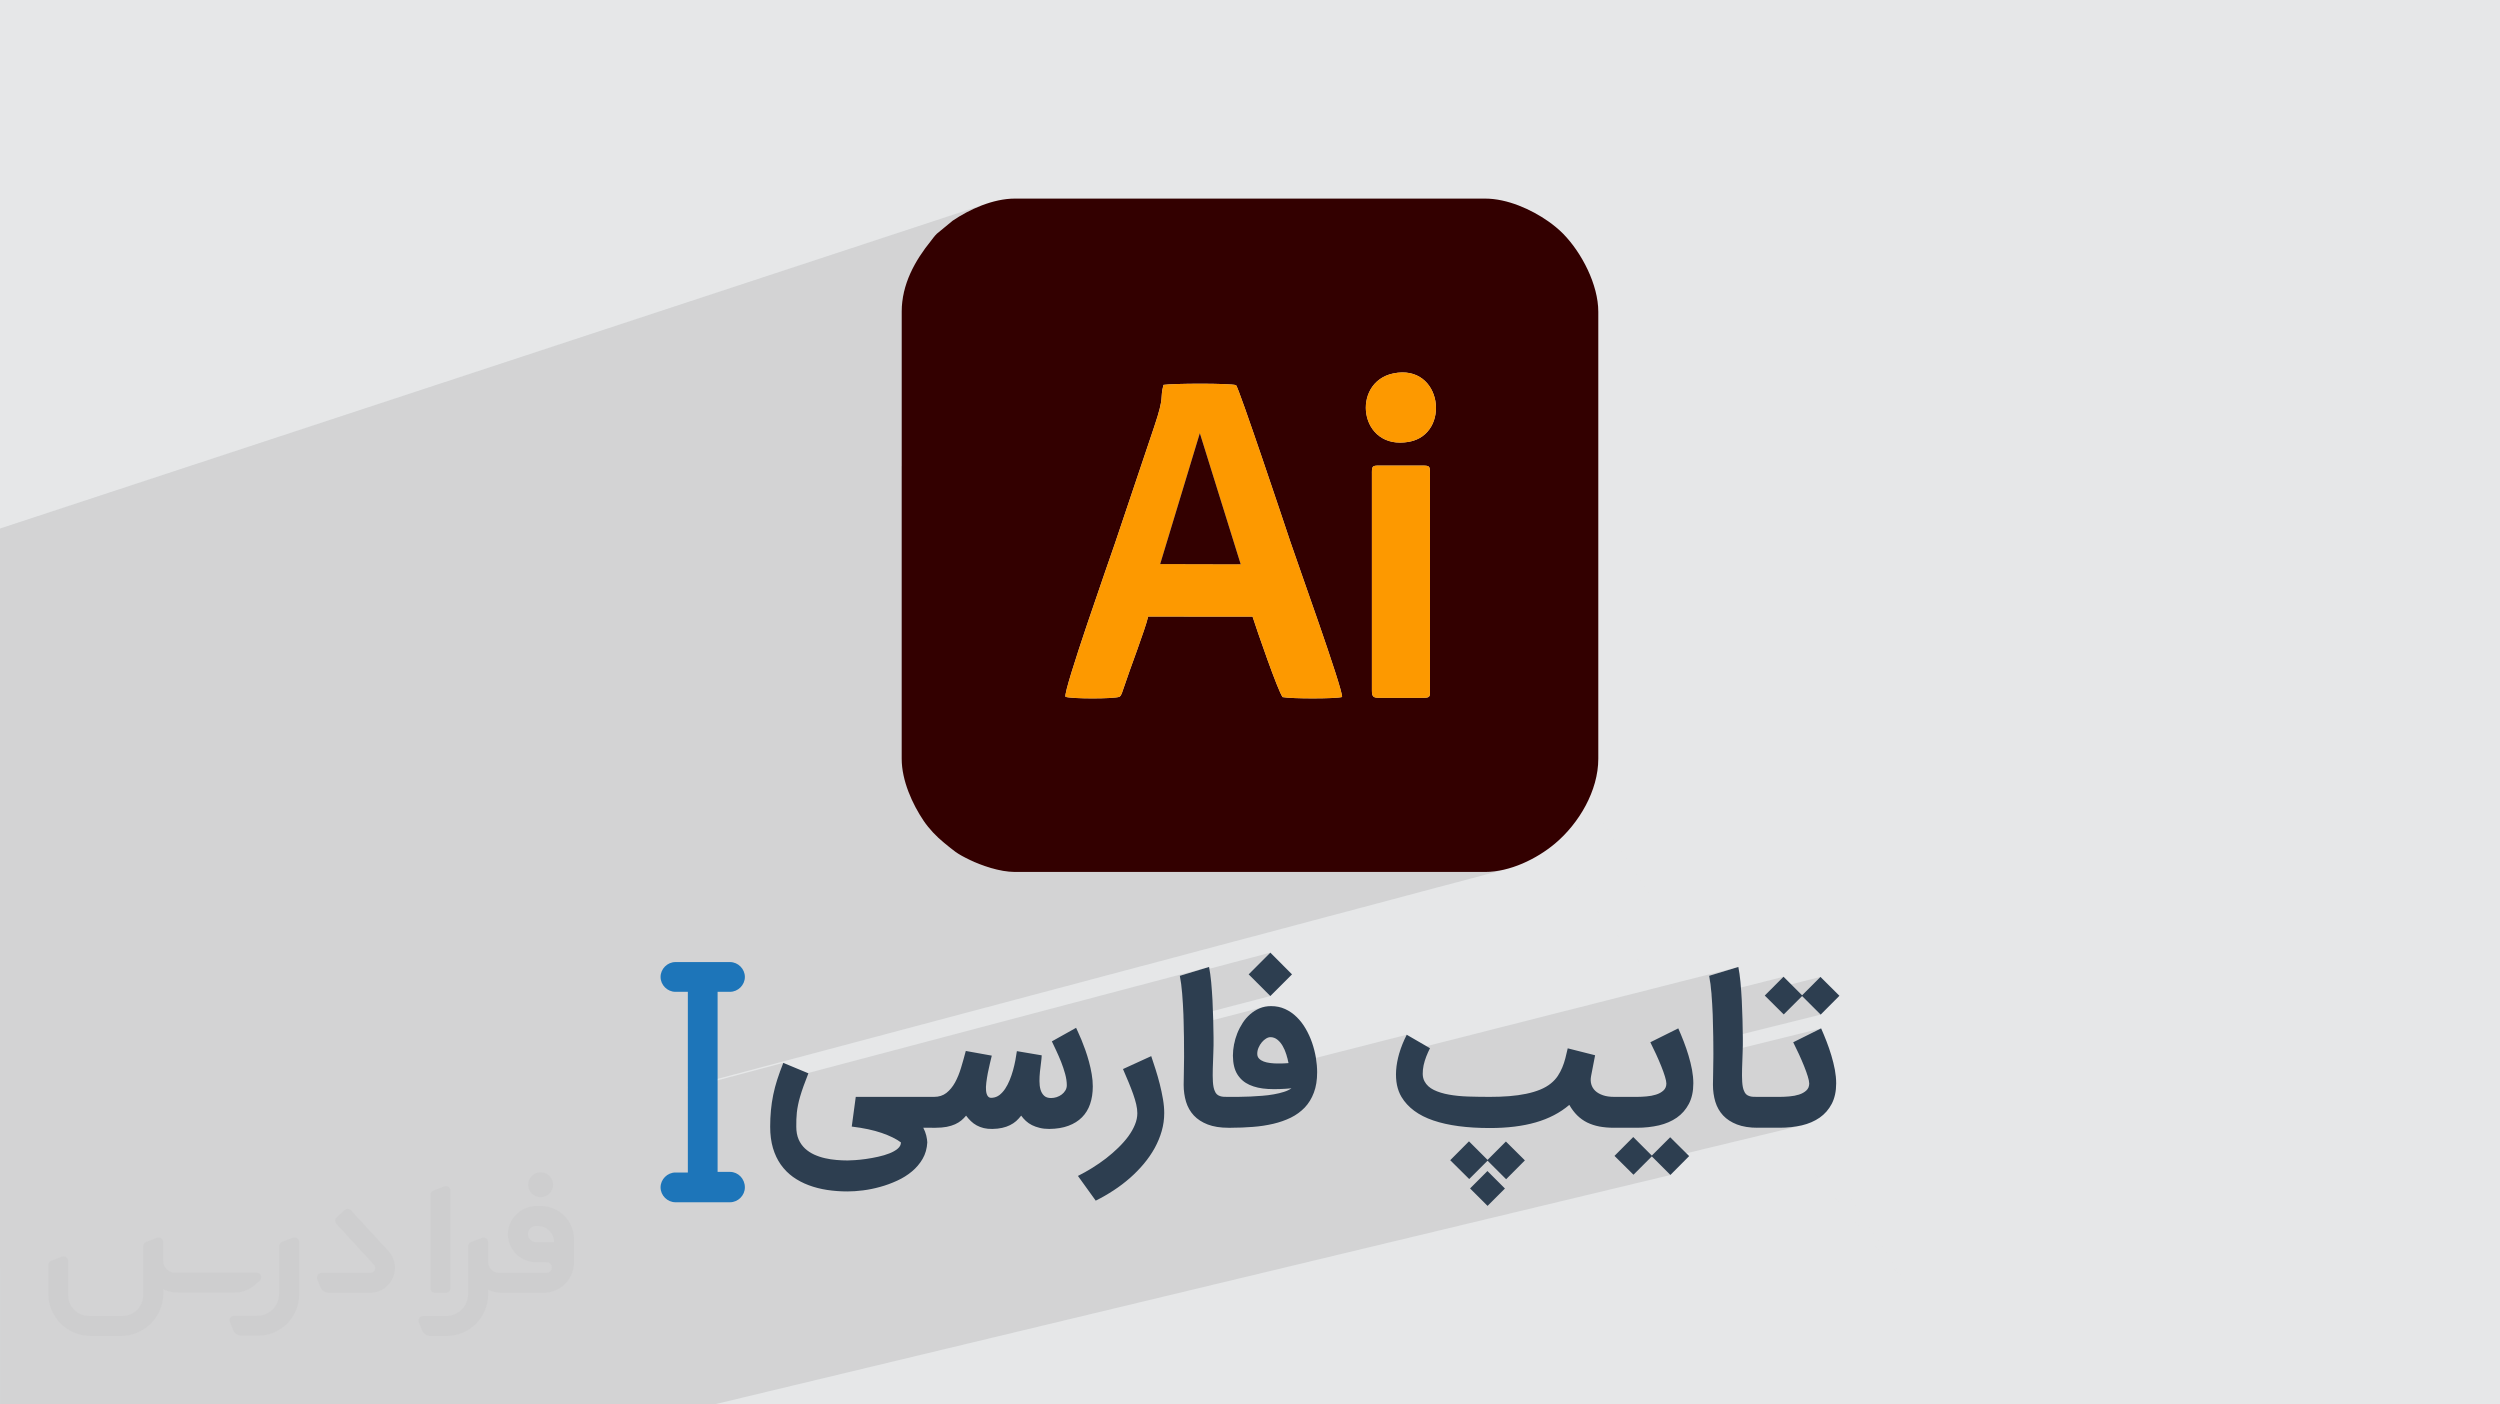 <?xml version="1.0" encoding="UTF-8"?>
<!DOCTYPE svg PUBLIC "-//W3C//DTD SVG 1.0//EN" "http://www.w3.org/TR/2001/REC-SVG-20010904/DTD/svg10.dtd">
<!-- Creator: CorelDRAW -->
<svg xmlns="http://www.w3.org/2000/svg" xml:space="preserve" width="94.192mm" height="52.917mm" version="1.0" style="shape-rendering:geometricPrecision; text-rendering:geometricPrecision; image-rendering:optimizeQuality; fill-rule:evenodd; clip-rule:evenodd"
viewBox="0 0 9404.92 5283.66"
 xmlns:xlink="http://www.w3.org/1999/xlink"
 xmlns:xodm="http://www.corel.com/coreldraw/odm/2003">
 <defs>
  <style type="text/css">
   <![CDATA[
    .fil3 {fill:#330000}
    .fil4 {fill:#FD9900}
    .fil6 {fill:#1D75B9;fill-rule:nonzero}
    .fil5 {fill:#2D3E50;fill-rule:nonzero}
    .fil2 {fill:#373435;fill-rule:nonzero;fill-opacity:0.031}
    .fil1 {fill:#2B2A29;fill-opacity:0.102}
    .fil0 {fill:#E6E7E8}
   ]]>
  </style>
 </defs>
 <g id="Layer_x0020_1">
  <polygon class="fil0" points="-0,0 9404.92,0 9404.92,5283.66 -0,5283.66 "/>
  <path class="fil1" d="M-0 4767.65l0 -285.7 0 -1.76 0 -11.99 0 -28.87 0 -12.07 0 -67.49 0 -25.54 0 -14.61 0 -69.56 0 -85.74 0 -33.42 0 -0.04 0 -25.51 0 -0.03 0 -36.89 0 -19.91 0 -0.03 0 -216.68 0 -0.08 0 -2.08 0 -8.12 0 -0.08 0 -16.61 0 -0.08 0 -26.54 0 -0.04 0 -0.01 0 -0.01 0 -0.04 0 -192.93 0 -0.01 0 -85.72 0 -0.03 0 -27.52 0 -0.06 0 -86.7 0 -0.01 0 -37.96 0 -0.02 0 -25.06 0 -0.03 0 -0.01 0 -0.03 0 -0.05 0 -17.07 0 -0.02 0 -3.52 0 -0.03 0 -46.17 0 -0.02 0 -244.21 0 -0.03 0 -0.02 0 -1.57 0 -0.02 0 -124.01 0 -0.01 0 -77.55 0 -539.46 0 -0.04 0 -0.01 0 -0.01 0 -214.19 0 -18.15 0 -27.42 0 -20.18 3709.08 -1221.19 -15.22 5.51 -14.99 6.02 -14.73 6.46 -14.4 6.84 -14.03 7.18 -13.62 7.46 -13.15 7.67 -12.65 7.84 -12.09 7.95 -59.89 49.3 -3.84 3.97 -3.13 3.44 -2.61 3.09 -2.32 2.93 -2.21 2.93 -2.32 3.1 -2.64 3.45 -3.17 3.98 -11.08 14.05 -10.8 14.4 -10.46 14.74 -10.05 15.09 -9.6 15.44 -9.07 15.78 -8.49 16.14 -7.85 16.49 -7.15 16.83 -6.38 17.19 -5.57 17.54 -4.68 17.9 -3.75 18.25 -2.75 18.62 -1.7 18.97 -0.58 19.28 0.07 -0.02 0.06 0 357.85 469.83 626.82 -194.74 0.04 0 0.08 -0.03 8.61 -1 12.2 -0.89 15.28 -0.76 17.81 -0.63 19.82 -0.5 21.3 -0.37 22.26 -0.21 22.68 -0.07 22.57 0.08 21.93 0.24 20.75 0.41 19.06 0.57 16.82 0.75 14.07 0.92 10.78 1.11 6.96 1.3 1.41 2.17 2.31 5.02 3.17 7.69 3.96 10.16 4.68 12.48 5.37 14.6 5.97 16.54 6.54 18.32 7.03 19.9 5.65 16.12 545.75 -167.06 32.79 -3.68 0 0.01 29.19 2.64 0 0.01 25.51 8.18 0 0.01 21.79 12.93 0 0.01 18 16.89 0.01 0 14.16 20.06 0 0.01 10.26 22.42 6.31 24.01 2.29 24.79 -0.01 0.01 -1.78 24.77 0 0.02 -5.92 23.96 0 0.02 -10.11 22.37 0 0.02 -14.36 20 -18.66 16.81 -23.04 12.84 -547.65 164.58 3.16 9.32 8.41 24.88 4.13 12.27 372.29 -111.49 4.83 -1.25 6.52 -0.58 8.46 -0.13 158.33 0 10.78 0.08 8.12 0.47 5.83 1.25 2.98 1.82 0.94 0.58 0 0.01 0.01 0 2.39 3.92 0.01 0 1.24 5.82 0.01 0.01 0.47 8.11 0.07 10.75 0 0.01 0 325.74 1029.54 1560.69 130.52 -33.17 -109.9 33.39 1.38 7.23 1.3 7.54 1.21 7.85 1.12 8.16 1.05 8.47 0.13 1.16 18.15 27.52 255.49 -64.53 -47.46 47.66 186.39 -46.95 -69.05 69.18 -112.96 28.34 2.38 2.37 110.58 -27.74 69.89 69.74 -295.26 73.55 29.38 44.53 267.57 -66.38 -105.11 52.28 2.69 5.37 2.69 5.43 2.68 5.5 2.68 5.57 2.69 5.63 2.7 5.7 2.72 5.76 2.74 5.83 2.67 5.84 2.6 5.78 2.53 5.72 2.47 5.67 2.4 5.61 2.33 5.55 2.27 5.49 2.2 5.42 2.12 5.28 2.01 5.17 1.91 5.05 1.8 4.94 1.69 4.8 1.59 4.68 1.48 4.54 1.37 4.4 1.24 4.24 1.09 3.97 0.92 3.69 0.76 3.42 0.59 3.16 0.43 2.89 0.25 2.62 0.09 2.36 -0.18 4.02 -0.53 3.82 -0.89 3.62 -1.24 3.43 -1.59 3.23 -1.94 3.04 -2.29 2.83 -2.63 2.64 -2.89 2.46 -3.06 2.3 -3.24 2.14 -3.4 1.99 -3.57 1.82 -3.74 1.67 -3.91 1.51 -4.08 1.35 -4.21 1.26 -4.29 1.15 -45.55 11.09 461.91 700.21 375.63 452.01 -375.63 -452.01 298.18 452.01 -298.18 -452.01 -480.21 -577.86 83.63 -20.18 -9.76 2.09 -9.92 1.82 -10.09 1.55 -10.26 1.28 -10.42 1 -10.59 0.71 -10.74 0.44 -10.91 0.14 -10.19 0 -72.2 -86.88 99.78 -24.31 461.91 700.21 -480.21 -577.86 -464.87 112.15 54.23 54.23 -353.72 84.86 593.05 778.62 -593.05 -778.62 -408.67 98.05 422.47 680.57 -422.47 -680.57 -2836.73 680.57 -132.28 0 -57.88 0 -68.95 0 -74.39 0 -11.28 0 -22.47 0 -13.41 0 -89.49 0 -35.49 0 -6.75 0 -31.17 0 -100.68 0 -30.03 0 -21.29 0 -6.88 0 -48.09 0 -65.76 0 -26.52 0 -11.18 0 -5.04 0 -13.4 0 -107.12 0 -71.16 0 -130.28 0 -8.37 0 -25.47 0 -88.62 0 -40.7 0 -99.5 0 -94.21 0 -105.22 0 -3.51 0 -77.07 0 -125.39 0 -73.8 0 -92.23 0 -16.35 0 -10.4 0 -14.32 0 -42.52 0 -20.24 0 -43 0 -27.52 0 -13.41 0 -19.78 0 -123.97 0 -146.91 0 -24.31 0 -78.19 0 -6.98 0 -18.38 0 -0.41 0 -63.12 0 0 -22.48 0 -16.87 0 -6.26 0 -11.04 0 -1.59 0 -16.41 0 -9.98 0 -15.53 0 -7.73 0 -6.61 0 -12.97 0 -4.99 0 -1.66 0 -3.49 0 -7.91 0 -3.81 0 -0.58 0 -15.89 0 -0.01 0 -4.56 0 -4.1 0 -12.63 0 -2.53 0 -12.65 0 -12.11 0 -0.95 0 -25.42 0 -4.51 0 -12.43 0 -31.2 0 -25.97 0 -12.36 0 -2.12 0 -24.84 0 -20.21 0 -7.47 0 -54.37 0 -2.54 0 -3.92 0 -58.97 0 -5.1 0 -9.23zm3392.15 -3013.75l302.47 -93.97 -302.35 -487.07 -0.12 0.04 0 581zm302.47 -93.97l55.5 -17.24 -357.85 -469.83 302.35 487.07zm758.11 1221.26l247.73 399.09 296.96 0 -346.37 -454.75 -198.33 55.67zm378.92 610.41l277.89 447.66 182.54 -46.62 -4.46 8.95 -4.18 8.89 -3.9 8.82 -3.63 8.74 -3.36 8.67 -3.11 8.6 -2.83 8.52 -2.43 7.97 211.4 -53.73 -372.24 -488.72 -271.69 72.27zm277.89 447.66l-277.89 -447.66 -2244 596.93 0 5.4 359.05 -95.47 -3.27 8.24 -3.14 8.12 -3.01 8 -2.89 7.88 -2.77 7.76 -2.66 7.64 -2.55 7.53 -2.43 7.4 -2.15 6.92 1626.56 -430.32 -109.9 33.39 0.51 2.67 339.91 -89.87 -81.58 81.72 81.58 81.58 -326.38 85.21 0.18 5.76 0.3 10.37 0.26 10.37 0.18 7.61 300.53 -78.25 -5.18 1.41 -5.07 1.67 -4.97 1.93 -4.86 2.16 -4.74 2.33 -4.64 2.52 -4.52 2.71 -4.4 2.88 -4.28 3.05 -4.15 3.23 -4.03 3.4 -3.95 3.56 -3.83 3.7 -3.71 3.85 -3.59 3.99 -3.45 4.13 -3.34 4.29 -3.21 4.43 -3.08 4.57 -2.96 4.68 -2.86 4.75 -2.74 4.81 -2.62 4.88 -2.51 4.94 -2.38 5.01 -2.26 5.08 -2.13 5.14 -2 5.19 -1.86 5.22 -1.74 5.24 -1.6 5.27 -1.47 5.29 -1.33 5.32 -1.21 5.35 -1.07 5.37 -0.95 5.37 -0.28 1.8 131.16 -33.83 2.17 -0.52 2.16 -0.36 2.13 -0.19 2.13 -0.02 3.53 0.34 3.43 0.59 3.33 0.85 3.22 1.11 3.13 1.38 3.01 1.64 2.91 1.91 2.81 2.19 2.75 2.36 2.64 2.51 2.55 2.66 2.44 2.83 2.35 2.97 2.25 3.12 2.15 3.28 2.06 3.41 1.97 3.53 1.89 3.62 1.8 3.71 1.73 3.81 1.63 3.9 1.55 3.99 1.46 4.08 1.37 4.18 1.3 4.22 1.24 4.2 1.18 4.2 1.11 4.19 1.05 4.18 0.99 4.17 0.91 4.17 0.83 4.17 -188.46 48.17 0.41 0.6 4.06 5.18 446.26 -113.99zm-409.07 -658.98l-247.73 -399.09 -931.99 261.57 9.71 9.4 10.38 9.4 10.42 8.76 13.09 10.67 11.09 9.06 9.97 7.9 9.76 7.18 10.41 6.91 11.97 7.09 14.43 7.7 17.76 8.77 7.98 3.72 8.6 3.8 9.15 3.84 9.64 3.85 10.08 3.79 10.45 3.7 10.77 3.56 11.03 3.38 11.23 3.15 11.37 2.89 11.46 2.56 11.48 2.2 11.45 1.79 11.35 1.33 11.2 0.83 10.99 0.29 882.46 0zm-49.41 -454.75l346.37 454.75 589.52 0 17.51 -0.56 17.64 -1.65 17.71 -2.68 17.74 -3.64 17.7 -4.56 -571.92 152.14 372.24 488.72 769.27 -195.52 -899.14 -1081.95 -694.64 194.95zm694.64 -194.95l899.14 1081.95 164.23 -41.74 -1029.54 -1560.69 0 482.28 0 0.03 0.03 9.49 0 0.03 -0.16 7.49 0 0.03 -0.76 5.72 0 0.03 -1.75 4.21 -3.13 2.88 -4.9 1.79 -23.16 6.5zm1099.87 1323.51l10.45 12.58 127.38 -31.59 -29.38 -44.53 -108.68 27.07 0.02 2.86 0.08 9.8 0.06 9.6 0.04 9.38 0.02 4.85zm239.8 288.55l-72.2 -86.88 -5.1 1.24 0 85.56 4.37 0.08 10.28 0 62.65 0zm-229.34 -275.97l-10.45 -12.58 0.01 4.3 0.02 8.95 0 1.92 10.42 -2.59zm-2.01 -227.74l-18.15 -27.52 0.84 7.62 0.89 9.09 0.83 9.41 0.42 5.24 15.18 -3.83z"/>
  <g id="_3007499508288">
   <path class="fil2" d="M1125.4 4672.59l0 197.03c0,20.41 -3.74,40.82 -11.66,59.56 -7.92,18.74 -19.16,36.25 -33.74,50.4 -14.58,14.58 -31.65,25.82 -50.4,33.74 -18.74,7.92 -39.15,11.66 -59.56,11.66l-60.82 0c-7.08,0 -14.16,-2.08 -19.99,-6.25 -5.83,-4.16 -10.41,-9.58 -12.92,-16.25l-11.24 -29.16c-0.83,-2.5 -1.25,-5.41 -1.25,-8.33 0,-2.92 1.25,-5.42 2.92,-7.92 1.67,-2.5 3.74,-4.16 6.25,-5.41 2.5,-1.25 5.41,-2.09 7.91,-1.67l86.23 0c22.08,0 42.91,-8.75 58.73,-24.57 15.41,-15.42 24.15,-36.65 24.15,-58.73l0 -179.12c0,-3.33 1.26,-6.66 3.33,-9.58 2.09,-2.92 5,-5 7.92,-6.25l40.82 -15.83c2.5,-0.84 5.41,-1.25 8.33,-0.84 2.92,0.42 5.42,1.26 7.5,2.92 2.09,1.67 4.17,3.75 5.42,6.25 1.25,2.92 2.08,5.83 2.08,8.33z"/>
   <path class="fil2" d="M2033.88 4536.8l-15 0c-59.57,0 -109.13,48.73 -108.31,107.88 0.42,27.5 12.08,54.16 31.66,73.32 19.57,19.57 46.23,30.4 74.14,30.4l39.57 0c5.42,0 10.41,2.08 14.17,5.83 3.74,3.74 5.83,8.75 5.83,14.16 0,5.42 -2.09,10.41 -5.83,14.17 -3.75,3.74 -8.75,5.83 -14.17,5.83l-179.11 0c-10.83,0 -20.83,-4.58 -28.33,-12.08 -7.5,-7.5 -11.66,-17.91 -12.08,-28.33l0 -74.98c0,-2.92 -0.83,-5.41 -2.08,-7.92 -1.25,-2.5 -3.33,-4.57 -5.42,-6.24 -2.08,-1.67 -4.99,-2.51 -7.5,-2.92 -2.92,-0.42 -5.41,0 -8.33,0.83l-41.24 15.83c-2.92,1.25 -5.83,3.33 -7.92,6.25 -2.08,2.92 -2.92,6.25 -2.92,9.58l0 179.12c0,22.08 -8.75,43.32 -24.15,58.73 -15.42,15.42 -36.65,24.57 -58.73,24.57l-86.64 0.01c-2.92,0 -5.42,0.83 -7.92,2.08 -2.5,1.25 -4.58,3.33 -6.25,5.42 -1.66,2.5 -2.5,4.99 -2.92,7.5 -0.41,2.92 0,5.41 1.26,8.33l11.24 29.16c2.5,6.67 7.08,12.5 12.91,16.66 5.83,4.16 12.91,6.25 20,5.83l60.81 0c41.24,0 80.81,-16.25 109.97,-45.82 29.16,-29.16 45.81,-68.74 45.81,-109.97l0 -18.32c15.84,7.91 33.33,12.08 50.82,12.08l157.03 0c30.41,0 59.99,-12.08 81.65,-33.74 21.66,-21.67 33.74,-50.82 33.74,-81.65l0 -85.81c0,-33.32 -13.33,-65.39 -36.65,-89.14 -23.74,-23.74 -55.82,-36.65 -89.14,-36.65zm50.39 136.2l-66.64 0c-7.92,0 -15.42,-2.5 -21.25,-7.91 -5.83,-5.42 -9.59,-12.5 -10.41,-20.42 0,-4.16 0.42,-8.75 2.08,-12.91 1.67,-4.16 3.75,-7.91 6.67,-10.82 5.83,-5.42 13.75,-8.76 21.66,-8.76l7.09 0c16.25,0 31.65,6.25 42.9,17.91 11.66,11.25 17.91,26.66 17.91,42.91z"/>
   <path class="fil2" d="M1694.39 4478.9l0 367.39c0,2.08 -0.42,4.57 -1.25,6.66 -0.84,2.09 -2.09,4.16 -3.75,5.83 -1.67,1.67 -3.33,2.92 -5.41,3.74 -2.09,0.84 -4.16,1.26 -6.67,1.26l-40.82 0c-2.08,0 -4.58,-0.42 -6.66,-1.26 -2.09,-0.83 -4.16,-2.08 -5.42,-3.74 -1.66,-1.67 -2.92,-3.74 -3.74,-5.83 -0.83,-2.09 -1.25,-4.58 -1.25,-6.66l0 -351.57c0,-3.32 0.83,-6.66 2.92,-9.58 2.08,-2.92 4.58,-5 7.91,-6.25l40.83 -15.83c2.5,-0.84 5.41,-1.25 8.33,-1.25 2.92,0.41 5.41,1.25 7.5,2.92 2.5,1.66 4.16,3.74 5.41,6.24 1.25,2.09 2.09,5 2.09,7.92z"/>
   <path class="fil2" d="M1391.56 4863.79l-153.7 0c-7.08,0 -14.17,-2.09 -20,-6.25 -5.83,-4.16 -10.41,-9.99 -13.33,-16.66l-11.24 -28.74c-0.83,-2.51 -1.25,-5.42 -0.83,-8.34 0.41,-2.92 1.25,-5.41 2.92,-7.91 1.66,-2.51 3.74,-4.16 6.24,-5.42 2.51,-1.25 5.42,-2.08 7.92,-2.08l184.11 0c3.33,0 6.66,-1.25 9.58,-2.92 2.93,-2.09 5,-4.58 6.67,-7.92 1.25,-3.33 1.67,-6.66 1.25,-9.99 -0.42,-3.33 -2.08,-6.67 -4.16,-9.17l-141.63 -154.12c-2.92,-3.33 -4.58,-7.92 -4.58,-12.5 0,-4.58 2.09,-8.75 5.83,-12.08l29.58 -27.49c3.33,-2.92 7.92,-4.58 12.5,-4.58 4.58,0.42 8.75,2.09 12.08,5.83l140.37 152.87c55.41,59.57 12.5,157.46 -69.56,157.46z"/>
   <path class="fil2" d="M977.53 4817.97l-20 17.07c-20.83,17.91 -47.49,27.91 -74.98,27.91l-211.19 0c-19.57,0 -39.15,-4.16 -57.06,-12.49l0 16.25c0,20.82 -4.16,41.65 -12.08,60.81 -7.91,19.16 -19.57,36.65 -34.57,51.65 -14.58,14.58 -32.07,26.24 -51.65,34.58 -19.16,7.91 -39.99,12.07 -60.82,12.07l-114.55 0.01c-20.83,0 -41.66,-4.17 -60.82,-12.08 -19.16,-7.92 -36.65,-19.58 -51.65,-34.58 -14.58,-14.58 -26.24,-32.07 -34.57,-51.65 -7.92,-19.16 -12.08,-39.98 -12.08,-60.81l0 -107.89c0,-3.33 1.25,-6.66 2.92,-9.58 2.09,-2.92 4.58,-5 7.92,-6.25l40.82 -15.83c2.5,-0.84 5.41,-1.26 8.33,-0.84 2.92,0.42 5.42,1.25 7.5,2.92 2.09,1.67 4.16,3.75 5.42,6.25 1.25,2.5 2.08,5 2.08,7.92l0 128.71c0,20.83 8.34,40.82 22.92,55.41 14.58,14.58 34.57,22.91 55.4,22.91l125.79 0c20.83,0 40.41,-8.34 54.99,-22.92 14.58,-14.58 22.92,-34.57 22.92,-55.4l0 -184.11c0,-3.33 1.25,-6.67 2.92,-9.59 2.08,-2.92 4.57,-4.99 7.91,-6.24l40.82 -15.84c2.51,-0.83 5.42,-1.25 8.34,-0.83 2.92,0.42 5.41,1.25 7.91,2.92 2.51,1.67 4.17,3.74 5.42,6.25 1.25,2.5 2.08,5.41 2.08,7.91l0 70.4c0,11.66 4.58,23.32 12.92,31.65 8.33,8.34 19.57,13.33 31.65,13.33l307.4 0c3.33,0 7.09,0.84 9.59,2.92 2.92,2.09 5,5 6.25,7.92 1.25,3.33 1.25,6.66 0.41,10.41 0,3.74 -2.08,6.66 -4.57,8.75z"/>
   <path class="fil2" d="M2033.88 4503.89c25.82,0 47.07,-21.25 47.07,-47.07 0,-25.83 -21.25,-47.07 -47.07,-47.07 -25.83,0 -47.08,21.24 -47.08,47.07 0,25.82 21.25,47.07 47.08,47.07z"/>
  </g>
  <g id="_3007499510976">
   <g>
    <path class="fil3" d="M5161.03 1778.92c0,-25.36 1.99,-27.37 27.38,-27.37l158.32 0c32.55,0 32.81,0.23 32.81,32.82l0 808.02c0,28.23 2.1,32.8 -27.32,32.8l-163.75 0c-22.57,0 -27.37,-4.76 -27.37,-27.37l0 -818.93 -0.06 0 -0.05 -0.04 -0.04 0 0.04 0.04 0.04 0.03zm-1152.91 842.26c-8.57,-23.17 165.51,-515.86 187.15,-579.66l147.07 -437.11c40.47,-119.85 19.92,-101.42 34.62,-156.45 35.34,-5.65 246.89,-6.47 272.93,0.96 9.9,7.32 185.12,531.23 204.03,588.17 23.99,72.23 199.5,559.21 194.86,585.02 -25.05,7.15 -192.04,6.8 -223.58,0.42 -17.75,-22.53 -97.53,-254.3 -113.2,-302.94l-392.62 -0.13c-11.81,50.46 -68.98,197.93 -91.74,267.59 -1.45,4.4 -5.67,17.38 -7.04,20.32 -6.63,14.09 -2.44,6.71 -9.02,13.86 -20.98,8.39 -182.53,8.16 -203.36,0.06l-0.08 0 0 -0.06 0 -0.05 0 0.02 -0.01 -0.02zm1233.68 -1216.36c184.4,-37.97 217.31,228.25 58.97,257.19 -188.63,34.51 -219.57,-224.14 -58.97,-257.19zm-1849.64 -231.94l0 1681.55c0,82.22 40.31,170.83 82.84,233.78 19.92,29.38 48.54,59.69 76.26,82.11 38.38,30.99 45.88,40.08 98.49,65.27 40.82,19.53 110.29,44.69 168.26,44.69l1768.94 0c92.92,0 194.07,-48.72 263.76,-107.49 89.15,-75.15 162.06,-197.92 162.06,-318.32l0 -1681.52c0,-101.81 -61.93,-221.77 -132.26,-293.62 -15.58,-15.92 -37.44,-33.88 -56.58,-47.16 -63.43,-44.32 -153.17,-85.07 -236.99,-85.07l-1768.95 0c-82.22,0 -170.85,40.31 -233.78,82.88l-59.89 49.3c-11.39,11.44 -12.9,15.41 -22.22,26.89 -59.79,74.03 -109.96,162.66 -109.96,266.77l0.07 -0.08 0.06 0 0 0 0 0 -0.12 0.02z"/>
    <path class="fil4" d="M4513.73 1629.44l153.75 493.22 -302.94 -0.75 149.22 -492.44 0 0 0 -0.06 -0.03 0.03zm-505.52 991.75c20.85,8.13 182.39,8.37 203.36,-0.05 6.67,-7.15 2.44,0.23 9.04,-13.85 1.38,-2.92 5.57,-15.91 7.02,-20.32 22.76,-69.58 79.97,-217.06 91.81,-267.52l392.63 0.12c15.63,48.66 95.39,280.42 113.15,302.91 31.51,6.38 198.48,6.73 223.58,-0.42 4.56,-25.86 -170.89,-512.75 -194.85,-585.05 -18.86,-56.93 -194.07,-580.79 -203.99,-588.13 -26,-7.42 -237.54,-6.6 -272.89,-0.95 -14.7,55.01 5.85,36.6 -34.62,156.46l-147.08 437.09c-21.59,63.82 -195.67,556.5 -187.11,579.66l0.05 0.05 0 -0.05 0 -0.06 -0.08 0.04 -0.03 0.07z"/>
    <path class="fil4" d="M5161.03 1778.92l0 818.93c0,22.57 4.76,27.39 27.38,27.39l163.76 0c29.47,0 27.37,-4.59 27.37,-32.82l0 -808.06c0,-32.55 -0.21,-32.82 -32.84,-32.82l-158.33 0c-25.36,0 -27.38,1.97 -27.38,27.37l0.09 0 0 0.04 0 0 -0.05 -0.04 0 0.01z"/>
    <polygon class="fil3" points="4364.5,2121.89 4667.47,2122.63 4513.73,1629.44 "/>
    <path class="fil4" d="M5241.79 1404.84c-160.6,33.09 -129.66,291.67 58.97,257.14 158.34,-28.91 125.44,-295.16 -58.97,-257.14z"/>
   </g>
   <g>
    <path class="fil5" d="M3188.48 4482.16c-26.49,0 -51.99,-1.83 -76.79,-5.63 -24.79,-3.8 -47.91,-9.73 -69.46,-17.89 -21.56,-8.03 -41.28,-18.46 -59.03,-31.14 -17.75,-12.82 -32.97,-28.18 -45.79,-46.21 -12.68,-18.03 -22.55,-38.75 -29.6,-62.42 -6.9,-23.67 -10.42,-50.44 -10.42,-80.32 0,-21.56 0.99,-42.13 2.82,-61.57 1.84,-19.45 4.65,-38.75 8.6,-57.91 3.94,-19.16 9.02,-38.46 15.22,-58.05 6.34,-19.58 13.81,-40.44 22.69,-62.56l94.4 39.31c-7.04,17.75 -13.1,33.67 -18.17,47.91 -5.07,14.09 -9.3,27.05 -12.68,38.74 -3.38,11.55 -6.2,22.27 -8.03,32.13 -1.98,9.86 -3.52,19.16 -4.51,28.18 -0.99,8.88 -1.55,17.75 -1.83,26.35 -0.14,8.73 -0.29,17.89 -0.29,27.47 0,18.32 2.97,34.24 8.74,47.77 5.92,13.53 13.95,24.79 23.95,34.24 10,9.3 21.56,16.9 34.67,22.97 13.1,5.92 26.77,10.56 41,13.67 14.23,3.24 28.61,5.49 43.25,6.62 14.52,1.27 28.32,1.84 41.29,1.84 6.34,0 15.78,-0.43 28.32,-1.27 12.54,-0.85 26.21,-2.26 41,-4.37 14.8,-2.12 30.01,-4.79 45.51,-8.32 15.65,-3.37 29.73,-7.61 42.56,-12.68 12.68,-4.92 23.11,-10.84 31.13,-17.6 8.18,-6.77 12.26,-14.66 12.26,-23.67 -17.75,-13.25 -41.85,-25.08 -72.42,-35.65 -30.71,-10.57 -68.2,-18.6 -112.58,-23.95l15.08 -111.73 301.8 0 0 116.23 -47.77 0c5.07,9.73 8.88,19.59 11.27,29.6 2.26,9.87 3.52,18.31 3.8,25.5 -1.27,22.97 -7.04,43.53 -17.46,61.57 -10.43,18.04 -23.81,33.82 -40.3,47.63 -16.35,13.67 -34.95,25.36 -55.8,34.81 -20.86,9.58 -42.13,17.46 -63.97,23.38 -21.84,6.06 -43.25,10.42 -64.53,13.1 -21.13,2.68 -40.44,3.94 -57.9,3.94zm325.33 -355.76c18.31,0 33.82,-4.93 46.5,-14.8 12.68,-10 23.38,-22.97 32.4,-39.17 8.88,-16.21 16.49,-34.66 22.69,-55.38 6.34,-20.71 12.26,-41.85 17.89,-63.4l97.78 17.61c-1.97,8.6 -4.36,18.6 -7.18,30.01 -2.82,11.41 -5.35,23.24 -7.75,35.51 -2.26,12.26 -4.23,24.09 -5.64,35.79 -1.55,11.7 -1.83,21.85 -0.99,30.72 0.85,8.73 3.11,15.78 6.77,20.71 3.8,5.07 9.44,6.9 16.9,5.77 9.87,-0.84 18.74,-4.22 26.77,-10.28 7.89,-6.2 15.08,-14.09 21.42,-23.52 6.34,-9.59 11.98,-20.43 16.9,-32.41 4.93,-11.97 9.17,-24.37 12.68,-37.05 3.52,-12.82 6.49,-25.36 8.88,-37.9 2.26,-12.54 4.23,-23.95 5.64,-34.24l93.42 15.78c-0.29,7.47 -1.13,16.49 -2.54,27.34 -1.56,10.7 -2.83,21.98 -4.09,33.96 -1.27,11.83 -1.83,23.81 -1.83,35.65 0,11.83 1.27,22.55 3.94,31.98 2.82,9.45 7.19,17.05 13.53,22.97 6.2,5.92 14.94,8.74 26.2,8.74 6.91,0 13.95,-1.13 21,-3.37 7.05,-2.4 13.53,-5.64 19.16,-10 5.64,-4.23 10.14,-9.31 13.67,-15.22 3.66,-5.92 5.35,-12.54 5.35,-19.87 0,-12.68 -2.12,-26.77 -6.2,-42.13 -4.22,-15.22 -9.3,-30.43 -15.22,-45.51 -6.06,-15.08 -12.25,-29.31 -18.59,-42.84 -6.34,-13.53 -11.84,-24.8 -16.21,-34.24l91.16 -51 7.75 16.9c3.66,7.75 7.75,17.33 12.54,28.61 4.64,11.27 9.44,23.95 14.51,38.04 4.93,14.09 9.59,28.74 13.67,43.95 4.22,15.22 7.61,30.72 10.28,46.64 2.82,15.93 4.08,31.42 4.08,46.36 0,24.51 -3.37,46.49 -10.14,66.22 -6.62,19.58 -16.9,36.22 -30.43,49.87 -13.67,13.81 -30.71,24.38 -51.14,31.99 -20.43,7.61 -44.38,11.55 -71.86,11.83 -13.24,0 -25.22,-1.27 -35.93,-3.94 -10.85,-2.54 -20.57,-6.06 -29.31,-10.42 -8.74,-4.37 -16.35,-9.73 -22.97,-15.79 -6.63,-6.2 -12.54,-12.82 -17.61,-19.87 -5.92,7.61 -12.26,14.38 -18.88,20.44 -6.77,5.91 -14.52,11.12 -23.25,15.36 -8.59,4.36 -18.45,7.75 -29.17,10.14 -10.84,2.54 -23.11,3.8 -36.77,4.08 -11.97,0.28 -22.83,-0.85 -32.54,-3.11 -9.73,-2.39 -18.6,-5.77 -26.63,-10.14 -8.04,-4.36 -15.36,-9.72 -21.85,-16.06 -6.48,-6.2 -12.53,-13.11 -18.17,-20.72 -5.21,6.34 -11.13,12.26 -17.75,17.9 -6.62,5.49 -14.37,10.28 -23.52,14.51 -9.03,4.08 -19.59,7.33 -31.56,9.73 -11.98,2.25 -25.93,3.51 -41.85,3.51l-13.25 0 0 -116.23 7.33 0zm817.07 -153.3c5.07,15.22 10.56,31.84 16.35,49.87 5.77,18.03 10.98,36.49 15.78,55.24 4.79,18.88 8.74,37.76 11.98,56.49 3.24,18.74 4.78,36.35 4.78,52.7 0,23.11 -3.1,45.51 -9.44,67.49 -6.2,21.98 -15.08,43.11 -26.35,63.82 -11.41,20.58 -24.93,40.3 -40.72,59.18 -15.64,18.74 -33.11,36.63 -52.13,53.4 -19.16,16.77 -39.59,32.41 -61.44,46.64 -21.84,14.37 -44.38,27.34 -67.63,38.89l-66.93 -93c17.75,-8.88 35.51,-18.87 53.55,-30 18.03,-11.13 35.22,-23.11 51.84,-35.8 16.49,-12.82 31.99,-26.2 46.22,-40.15 14.37,-13.95 26.91,-28.18 37.62,-42.56 10.56,-14.51 19.02,-29.17 25.07,-43.95 6.2,-14.8 9.17,-29.32 9.17,-43.54 0,-10.28 -1.41,-21.42 -4.23,-33.53 -2.82,-11.98 -6.62,-24.94 -11.55,-38.75 -4.93,-13.81 -10.56,-28.46 -17.04,-44.1 -6.48,-15.5 -13.53,-32.12 -21.14,-49.73l106.24 -48.61zm290.39 269.53c-30.57,0 -56.64,-4.22 -77.92,-12.39 -21.28,-8.18 -38.74,-19.59 -52.27,-33.96 -13.39,-14.52 -23.11,-31.56 -29.17,-51.29 -5.92,-19.72 -9.02,-41.14 -9.02,-64.1 0,-11.84 0.28,-26.49 0.7,-43.96 0.57,-17.47 0.85,-37.76 0.85,-60.87 0,-22.97 -0.14,-48.33 -0.42,-75.81 -0.29,-27.61 -0.99,-55.23 -1.98,-82.98 -1.13,-27.62 -2.68,-54.25 -4.79,-79.75 -2.11,-25.5 -4.93,-47.63 -8.74,-66.51l109.9 -33.39c3.25,16.07 5.92,35.23 8.04,57.06 1.97,21.98 3.65,44.95 4.92,68.9 1.13,24.09 2.12,48.2 2.69,72.43 0.7,24.23 1.12,46.78 1.27,67.63 0.28,18.46 0,37.76 -0.85,57.91 -0.85,20.29 -1.55,39.59 -1.98,58.04 -0.56,18.6 -0.42,35.23 0.43,50.16 0.98,15.08 3.24,26.35 6.9,34.24 2.12,5.64 4.93,9.87 8.18,12.82 3.37,2.97 7.18,5.21 11.69,6.62 4.36,1.56 9.16,2.4 14.51,2.69 5.21,0.14 10.99,0.28 17.47,0.28l9.87 0 0 116.23 -10.28 0zm8.45 -116.23c9.02,0 20.01,0 32.97,-0.14 12.82,-0.14 26.49,-0.57 41.15,-1.13 14.51,-0.57 29.45,-1.55 44.66,-2.82 15.22,-1.13 29.73,-2.97 43.53,-5.5 13.81,-2.4 26.49,-5.49 38.04,-9.16 11.56,-3.66 21,-8.17 28.33,-13.53 -32.13,3.11 -61.58,3.94 -88.49,2.54 -26.77,-1.55 -49.87,-6.62 -69.46,-15.5 -19.44,-8.74 -34.66,-21.98 -45.51,-39.45 -10.98,-17.47 -16.49,-41 -16.76,-70.45 0,-13.38 1.41,-27.33 4.08,-41.71 2.68,-14.37 6.77,-28.46 12.26,-42.27 5.49,-13.81 12.4,-26.91 20.43,-39.31 8.03,-12.4 17.47,-23.24 28.18,-32.55 10.57,-9.3 22.55,-16.76 35.65,-22.26 13.11,-5.5 27.34,-8.18 42.84,-8.18 19.3,0 37.05,3.66 52.98,10.99 16.07,7.33 30.57,17.33 43.39,30.01 12.96,12.54 24.23,27.19 33.82,43.81 9.73,16.77 17.75,34.24 24.09,52.56 6.34,18.45 11.13,37.19 14.37,56.21 3.11,19.16 4.79,37.62 4.79,55.24 0,29.31 -4.08,54.95 -12.4,76.78 -8.17,21.85 -19.58,40.44 -34.24,55.94 -14.79,15.37 -32.26,28.05 -52.41,38.04 -20.29,9.87 -42.42,17.61 -66.51,23.25 -24.23,5.63 -49.73,9.58 -76.64,11.55 -27.05,2.12 -54.53,3.24 -82.7,3.24l-13.25 0 0 -116.23 12.82 0zm151.05 -224.59c-5.64,-0.15 -11.41,1.41 -17.47,4.92 -5.92,3.66 -11.41,8.32 -16.35,14.24 -4.93,5.91 -9.02,12.68 -12.26,20.15 -3.38,7.61 -4.93,15.36 -4.93,23.24 0,7.33 2.26,13.38 6.77,18.03 4.5,4.65 10.28,8.32 17.46,10.99 7.05,2.68 15.08,4.5 24.09,5.63 8.88,1.13 17.75,1.7 26.49,1.84 8.6,0.14 16.77,0 24.38,-0.29 7.61,-0.42 13.66,-0.84 18.31,-1.27 -2.12,-11.12 -5.07,-22.26 -8.6,-33.53 -3.52,-11.27 -8.03,-21.56 -13.38,-30.85 -5.36,-9.31 -11.7,-17.05 -19.16,-23.12 -7.33,-6.19 -15.79,-9.44 -25.36,-9.99zm-1.84 -154.72l-81.58 -81.58 81.58 -81.72 81.58 81.72 -81.58 81.58zm1293.16 495.54c-20.29,0 -38.89,-1.69 -55.52,-4.78 -16.62,-3.25 -31.84,-8.32 -45.79,-15.08 -13.81,-6.91 -26.21,-15.79 -37.19,-26.63 -11.13,-10.99 -21,-24.09 -29.87,-39.59 -34.8,29.59 -76.78,51.56 -126.24,65.79 -49.32,14.24 -106.95,21.28 -172.89,21.28 -85.81,0 -156.67,-9.44 -212.47,-28.46 -55.95,-19.02 -95.81,-48.62 -119.91,-88.77 -7.75,-12.96 -13.39,-27.9 -16.9,-44.81 -3.38,-16.9 -4.37,-35.37 -3.11,-55.51 1.41,-20.15 5.35,-41.43 11.83,-63.83 6.49,-22.4 15.79,-45.65 28.05,-69.6l87.5 50.72c-4.93,9.59 -9.59,19.87 -13.95,31 -4.37,11.27 -7.76,22.4 -10.14,33.53 -2.26,11.13 -3.38,21.99 -3.25,32.27 0.14,10.42 2.4,19.72 6.76,27.76 7.33,13.81 19.02,24.51 35.09,32.4 16.07,7.89 35.09,13.67 57.06,17.61 21.84,3.94 45.93,6.34 72.14,7.19 26.21,0.84 53.26,1.27 81.3,1.27 25.64,0 50.02,-0.85 73.13,-2.68 22.97,-1.84 44.24,-4.79 63.68,-8.88 19.59,-4.09 37.19,-9.31 52.98,-15.79 15.78,-6.48 29.31,-14.37 40.58,-23.67 10.28,-8.45 18.74,-17.6 25.36,-27.61 6.62,-10 12.26,-20.72 16.9,-31.84 4.65,-11.13 8.6,-22.83 11.69,-35.09 2.97,-12.26 6.06,-24.66 8.88,-37.05l103 26.06 -15.08 77.92c-2.26,11.27 -1.98,21.7 0.7,31.27 2.69,9.45 7.76,17.75 15.08,24.8 7.33,6.9 17.05,12.4 28.89,16.49 11.83,4.08 25.78,6.06 41.71,6.06l13.24 0 0 116.23 -13.24 0zm-475.96 120.9l69.05 -69.19 71.43 71.01 -70.58 70.87 -69.89 -69.74 -69.04 69.05 -71.43 -70.87 70.58 -71.01 69.88 69.88zm-65.79 107.37l65.37 -65.52 65.8 65.8 -65.38 65.37 -65.79 -65.65zm540.34 -344.5l88.21 0c10.56,0 22.12,-0.57 34.94,-1.7 12.68,-0.98 24.66,-3.24 35.8,-6.76 11.12,-3.38 20.43,-8.46 27.9,-15.22 7.47,-6.76 11.27,-15.64 11.27,-26.63 0,-5.92 -1.84,-14.66 -5.36,-26.35 -3.51,-11.55 -8.17,-24.65 -13.95,-38.88 -5.77,-14.38 -12.25,-29.46 -19.44,-45.09 -7.33,-15.64 -14.37,-30.57 -21.56,-44.8l105.11 -52.28c6.9,15.51 13.67,31.99 20.43,49.32 6.76,17.47 12.82,35.09 18.17,52.98 5.36,17.89 9.73,35.65 13.11,53.4 3.24,17.75 4.93,34.81 4.93,51 0,30.29 -5.64,56.09 -16.77,77.36 -11.12,21.13 -26.2,38.46 -45.36,51.84 -19.17,13.25 -41.57,22.98 -67.21,29.03 -25.79,5.92 -53.41,9.02 -82.71,9.02l-87.5 0 0 -116.23zm143.43 223.88l-69.04 69.05 -71.43 -70.87 70.58 -71.01 69.88 69.88 69.05 -69.04 71.43 70.86 -70.58 71.02 -69.89 -69.89zm398.33 -107.65c-30.57,0 -56.64,-4.22 -77.92,-12.39 -21.28,-8.18 -38.74,-19.59 -52.27,-33.96 -13.39,-14.52 -23.11,-31.56 -29.17,-51.29 -5.92,-19.72 -9.02,-41.14 -9.02,-64.1 0,-11.84 0.28,-26.49 0.7,-43.96 0.57,-17.47 0.85,-37.76 0.85,-60.87 0,-22.97 -0.14,-48.33 -0.42,-75.81 -0.29,-27.61 -0.99,-55.23 -1.98,-82.98 -1.13,-27.62 -2.68,-54.25 -4.79,-79.75 -2.11,-25.5 -4.93,-47.63 -8.74,-66.51l109.9 -33.39c3.25,16.07 5.92,35.23 8.04,57.06 1.97,21.98 3.65,44.95 4.92,68.9 1.13,24.09 2.12,48.2 2.69,72.43 0.7,24.23 1.12,46.78 1.27,67.63 0.28,18.46 0,37.76 -0.85,57.91 -0.85,20.29 -1.55,39.59 -1.98,58.04 -0.56,18.6 -0.42,35.23 0.43,50.16 0.98,15.08 3.24,26.35 6.9,34.24 2.12,5.64 4.93,9.87 8.18,12.82 3.37,2.97 7.18,5.21 11.69,6.62 4.36,1.56 9.16,2.4 14.51,2.69 5.21,0.14 10.99,0.28 17.47,0.28l9.87 0 0 116.23 -10.28 0zm-4.37 -116.23l88.21 0c10.56,0 22.12,-0.57 34.94,-1.7 12.68,-0.98 24.66,-3.24 35.8,-6.76 11.12,-3.38 20.43,-8.46 27.9,-15.22 7.47,-6.76 11.27,-15.64 11.27,-26.63 0,-5.92 -1.84,-14.66 -5.36,-26.35 -3.51,-11.55 -8.17,-24.65 -13.95,-38.88 -5.77,-14.38 -12.25,-29.46 -19.44,-45.09 -7.33,-15.64 -14.37,-30.57 -21.56,-44.8l105.11 -52.28c6.9,15.51 13.67,31.99 20.43,49.32 6.76,17.47 12.82,35.09 18.17,52.98 5.36,17.89 9.73,35.65 13.11,53.4 3.24,17.75 4.93,34.81 4.93,51 0,30.29 -5.64,56.09 -16.77,77.36 -11.12,21.13 -26.2,38.46 -45.36,51.84 -19.17,13.25 -41.57,22.98 -67.21,29.03 -25.79,5.92 -53.41,9.02 -82.71,9.02l-87.5 0 0 -116.23zm171.33 -379.16l-69.04 69.04 -71.43 -71.01 70.58 -70.87 69.88 69.88 69.05 -69.18 71.43 71.01 -70.58 70.87 -69.89 -69.74z"/>
    <path class="fil6" d="M2746.22 4408.57l-46.64 0 0 -677.37 46.64 0c30.31,0 55.97,-25.65 55.97,-55.97 0,-30.32 -25.65,-55.97 -55.97,-55.97l-205.22 0c-30.31,0 -55.97,25.64 -55.97,55.97 0,30.31 25.65,55.97 55.97,55.97l46.65 0 0 679.7 -46.65 0c-30.31,0 -55.97,25.64 -55.97,55.97 0,30.31 25.65,55.97 55.97,55.97l205.22 0c30.31,0 55.97,-25.65 55.97,-55.97 0,-32.65 -25.65,-58.3 -55.97,-58.3l0 0.01z"/>
   </g>
  </g>
 </g>
</svg>
